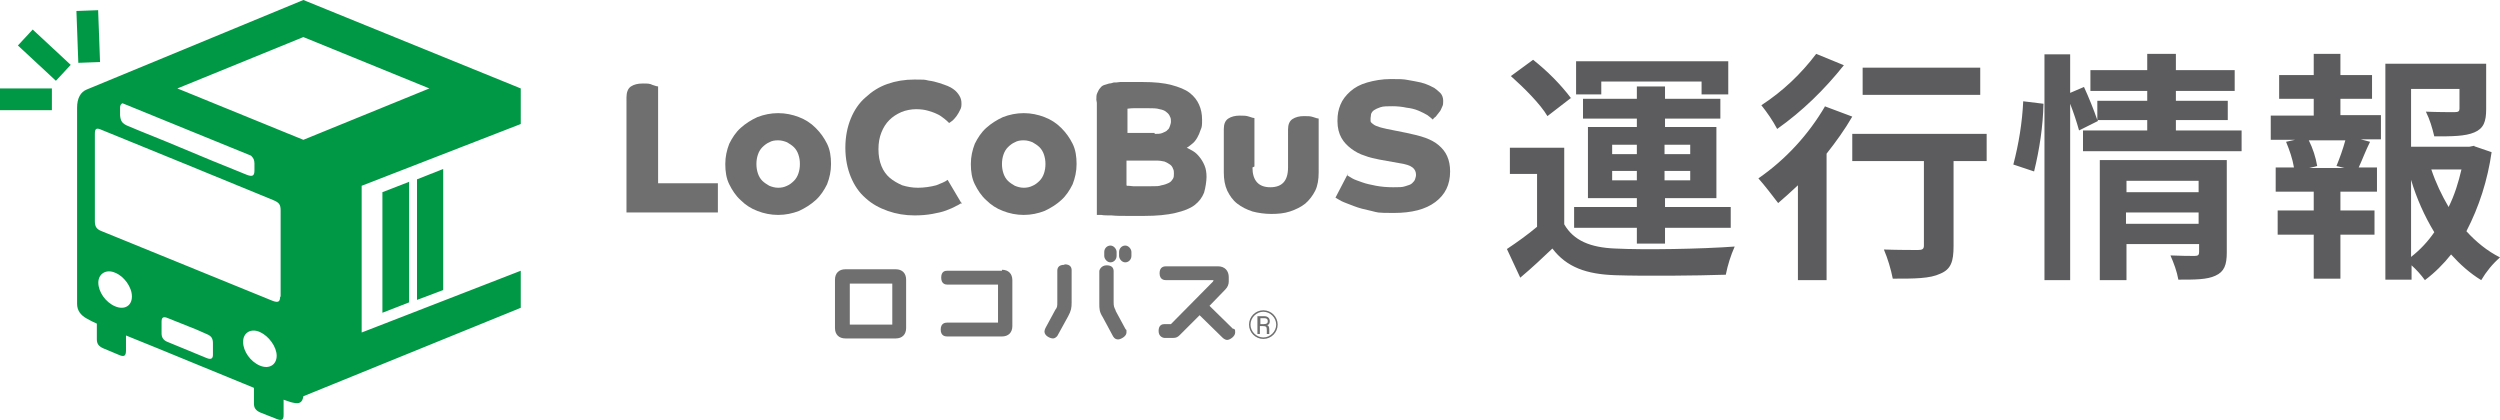 <?xml version="1.0" encoding="UTF-8"?>
<svg id="_レイヤー_1" data-name="レイヤー_1" xmlns="http://www.w3.org/2000/svg" version="1.1" viewBox="0 0 506 85">
  <!-- Generator: Adobe Illustrator 29.4.0, SVG Export Plug-In . SVG Version: 2.1.0 Build 152)  -->
  <defs>
    <style>
      .st0 {
        fill: #6f6f6f;
      }

      .st1 {
        fill: #009844;
      }

      .st2 {
        fill: #5c5b5d;
      }
    </style>
  </defs>
  <path id="_パス_12461" data-name="パス_12461" class="st2" d="M324.1,16.5h20.3v2.6h5.4v-6.7h-30.8v6.7h5.1v-2.6ZM326.3,36.5v-1.9h5v1.9h-5ZM326.3,29.3h5v1.9h-5v-1.9ZM342.1,29.3v1.9h-5.2v-1.9h5.2ZM342.1,36.5h-5.2v-1.9h5.2v1.9ZM331.3,49.3h5.7v-3.2h13.3v-4.2h-13.3v-1.8h10.4v-14.4h-10.4v-1.7h11.2v-4h-11.2v-2.5h-5.7v2.5h-10.9v4h10.9v1.7h-9.9v14.4h9.9v1.8h-12.7v4.2h12.7v3.2ZM318,19.9c-2.2-2.9-4.8-5.5-7.7-7.8l-4.5,3.3c2.7,2.4,6,5.7,7.4,8.1l4.8-3.7ZM316.6,29.9h-11v5.3h5.5v10.7c-1.9,1.6-4,3.1-6.1,4.5l2.7,5.8c2.5-2.1,4.5-4,6.5-5.9,2.9,3.8,6.9,5.2,12.7,5.4,6,.2,16.4.1,22.4-.1.4-2,1-3.9,1.8-5.7-6.8.5-18.3.7-24.2.4-5-.2-8.4-1.6-10.3-4.9v-15.6ZM400.8,13.7h-23.8v5.5h23.8v-5.5ZM367.6,10.9c-3.1,4.1-6.8,7.6-11.1,10.4,1.2,1.5,2.3,3.1,3.2,4.8,5.1-3.6,9.6-8,13.5-12.9l-5.6-2.3ZM369.4,21.5c-3.4,5.8-8,10.8-13.5,14.6,1.4,1.6,2.7,3.3,4,5,1.3-1.1,2.6-2.3,4-3.6v19.2h5.8v-25.6c1.9-2.4,3.7-4.9,5.2-7.5l-5.6-2.1ZM402,27.1h-27.1v5.5h14.5v17.1c0,.7-.3.9-1.2.9-.9,0-4.1,0-6.9-.1.8,1.9,1.4,3.9,1.8,5.9,4.4,0,7.5,0,9.6-1,2.2-.9,2.7-2.5,2.7-5.6v-17.2h6.7v-5.5ZM411.7,34.7c1.1-4.5,1.8-9.1,1.9-13.7l-4.1-.5c-.2,4.3-.9,8.6-2,12.8l4.2,1.4ZM430.3,45.3v-2.3h14.7v2.3h-14.7ZM445,36.6v2.3h-14.6v-2.3h14.6ZM450.5,32.4h-25.5v24.3h5.4v-7.3h14.7v1.6c0,.6-.2.8-.9.8s-2.9,0-4.9-.1c.7,1.6,1.3,3.2,1.6,4.9,3.4,0,5.8,0,7.5-.8,1.8-.8,2.3-2.2,2.3-4.7v-18.7ZM440.4,26.4v-2.1h10.5v-3.9h-10.5v-2h11.9v-4.2h-11.9v-3.3h-5.8v3.3h-11.5v4.2h11.5v2h-10.1v3.9c-.8-2.3-1.7-4.5-2.7-6.7l-2.8,1.2v-7.8h-5.2v45.7h5.2V21c.7,1.8,1.3,3.6,1.8,5.4l3.8-1.9v-.2c0,0,10,0,10,0v2.1h-13v4.2h32.1v-4.2h-13.3ZM474.5,34h-7.1l1.6-.4c-.3-1.8-.9-3.6-1.7-5.2h7.4c-.5,1.8-1.1,3.5-1.8,5.2l1.6.4ZM473.7,20h6.4v-4.8h-6.4v-4.3h-5.4v4.3h-7v4.8h7v3.4h-8.7v4.9h4.9l-1.8.4c.7,1.7,1.3,3.4,1.6,5.2h-3.7v4.9h7.7v3.8h-7.3v4.9h7.3v8.9h5.4v-8.9h6.9v-4.9h-6.9v-3.8h7.4v-4.9h-3.7c.7-1.5,1.4-3.4,2.3-5.2l-1.9-.5h4.1v-4.9h-8.2v-3.4ZM488,36.4c1.1,3.7,2.7,7.3,4.7,10.6-1.3,1.9-2.9,3.6-4.7,5v-15.6ZM498.2,34.3c-.6,2.6-1.4,5.2-2.6,7.6-1.4-2.4-2.6-4.9-3.5-7.6h6.1ZM500.8,29.5l-1,.2h-11.8v-11.7h9.8v4c0,.5-.2.7-1,.7-.7,0-3.4,0-5.8-.1.8,1.6,1.3,3.3,1.7,5,3.6,0,6.2,0,8.1-.8,1.9-.8,2.4-2.2,2.4-4.7v-9.2h-20.4v43.7h5.3v-2.9c1,.9,1.9,1.9,2.7,3,2-1.5,3.8-3.3,5.3-5.2,1.8,2,3.8,3.8,6.1,5.2,1-1.7,2.3-3.3,3.8-4.6-2.6-1.3-4.9-3.2-6.8-5.3,2.6-5,4.3-10.4,5.1-16l-3.5-1.2Z"/>
  <g>
    <g>
      <path class="st1" d="M105.4,17.9L61.4,0,17.6,18.1c-1.3.5-2,1.8-2,3.7,0,12.9,0,25.7,0,38.6,0,.4,0,.8,0,1.1,0,1.3.7,2.3,2,3,.7.4,1.3.7,2,1,0,1.1,0,2.1,0,3.2,0,.9.4,1.4,1.3,1.8,1,.4,2.1.9,3.1,1.3,1.1.5,1.5.3,1.5-.9,0-1,0-2,0-3,8.7,3.5,17.3,7.1,25.9,10.6,0,1.1,0,2.2,0,3.2,0,.9.4,1.4,1.3,1.8,1.1.4,2.2.9,3.3,1.3,1,.4,1.4.2,1.4-.8,0-1,0-2.1,0-3.1.7.2,1.3.5,1.9.6,1.3.3,1.9,0,2.1-1.3l44-17.9v-7.5l-32.2,12.5v-29.7l32.2-12.5v-7.3ZM61.4,7.5l25.5,10.4-25.5,10.4-25.5-10.4,25.5-10.4ZM50.9,31.6c.4.4.6.8.6,1.5,0,.5,0,.9,0,1.4,0,1.1-.4,1.3-1.5.9-4.7-1.9-9.4-3.8-14.1-5.8-3.3-1.4-6.7-2.7-10-4.1-1.2-.5-1.5-1-1.6-2.2,0-.5,0-1,0-1.5,0-.5.2-.8.5-.9l26,10.6ZM23.3,62c-1.9-.8-3.4-2.9-3.4-4.8,0-1.8,1.6-2.8,3.4-2,1.8.7,3.4,2.9,3.4,4.8,0,1.9-1.5,2.8-3.4,2ZM43.1,71.8c0,.8-.4,1-1.2.7-2.7-1.1-5.3-2.2-8-3.3-.8-.3-1.2-.9-1.2-1.7,0-.8,0-1.6,0-2.4,0-.9.4-1.1,1.3-.7,1.3.5,2.7,1.1,4,1.6,1.3.5,2.5,1,3.8,1.6,1,.4,1.3.9,1.3,1.9,0,.8,0,1.6,0,2.3ZM52.6,74c-1.9-.8-3.4-2.9-3.4-4.8,0-1.9,1.6-2.8,3.4-2,1.8.8,3.4,3,3.4,4.8,0,1.8-1.5,2.8-3.4,2ZM56.7,60c0,1.1-.4,1.3-1.5.9-11.5-4.7-23.1-9.4-34.6-14.1-1.1-.4-1.4-1-1.4-2,0-5.9,0-11.8,0-17.7,0-1.1.3-1.3,1.4-.8,5.8,2.4,11.6,4.7,17.4,7.1,5.8,2.4,11.5,4.7,17.3,7.1,1.2.5,1.5.9,1.5,2.1,0,5.8,0,11.7,0,17.5Z"/>
      <polygon class="st1" points="77.4 52.8 77.4 63.3 82.8 61.2 82.8 36.8 77.4 38.9 77.4 41.5 77.4 52.8"/>
      <polygon class="st1" points="89.7 58.7 89.7 34.2 84.4 36.3 84.4 60.7 89.7 58.7"/>
      <rect class="st1" x="6.8" y="6" width="4.4" height="10.5" transform="translate(-5.4 10.1) rotate(-47.1)"/>
      <rect class="st1" x="15.7" y="2.1" width="4.4" height="10.5" transform="translate(-.3 .7) rotate(-2.1)"/>
      <rect class="st1" y="17.9" width="10.5" height="4.4"/>
    </g>
    <g>
      <g>
        <path class="st0" d="M126.8,43v-23.3c0-1,.3-1.8.9-2.2.6-.4,1.4-.6,2.4-.6s1.4,0,2,.3c.6.2.9.3,1.1.3v19.6h12.1v5.9h-18.4Z"/>
        <path class="st0" d="M146.8,33.2c0-1.5.3-2.8.8-4.1.6-1.2,1.3-2.3,2.3-3.2,1-.9,2.1-1.6,3.4-2.2,1.3-.5,2.7-.8,4.2-.8s2.9.3,4.2.8c1.3.5,2.4,1.2,3.4,2.2s1.7,2,2.3,3.2c.6,1.2.8,2.6.8,4.1s-.3,2.8-.8,4.1c-.6,1.2-1.3,2.3-2.3,3.2s-2.1,1.6-3.4,2.2c-1.3.5-2.7.8-4.2.8s-2.9-.3-4.2-.8c-1.3-.5-2.4-1.2-3.4-2.2-1-.9-1.7-2-2.3-3.2-.6-1.2-.8-2.6-.8-4.1ZM157.5,38c.6,0,1.2-.1,1.8-.4.5-.2,1-.6,1.4-1,.4-.4.7-.9.9-1.5.2-.6.3-1.2.3-1.9s-.1-1.3-.3-1.9c-.2-.6-.5-1.1-.9-1.5s-.9-.7-1.4-1c-.5-.2-1.1-.4-1.8-.4s-1.3.1-1.8.4c-.5.2-1,.6-1.4,1-.4.4-.7.9-.9,1.5-.2.6-.3,1.2-.3,1.9s.1,1.3.3,1.9c.2.6.5,1.1.9,1.5.4.4.9.7,1.4,1,.5.2,1.1.4,1.8.4Z"/>
        <path class="st0" d="M194.7,41c-.3.2-.7.5-1.2.7-.5.3-1.2.6-2,.9-.8.3-1.7.5-2.8.7-1.1.2-2.3.3-3.6.3-1.9,0-3.7-.3-5.4-.9-1.7-.6-3.2-1.4-4.5-2.6-1.3-1.1-2.3-2.6-3-4.3-.7-1.7-1.1-3.7-1.1-5.9s.4-4.2,1.1-5.9c.7-1.7,1.7-3.2,3-4.3,1.3-1.2,2.7-2.1,4.4-2.7,1.7-.6,3.5-.9,5.5-.9s2,0,2.8.2c.8.1,1.6.3,2.2.5.6.2,1.2.4,1.7.6s.8.4,1.1.6c.6.4,1,.9,1.3,1.4.3.5.4,1,.4,1.5s0,.9-.3,1.4c-.2.4-.4.8-.7,1.2s-.5.6-.8.9c-.3.2-.5.4-.7.5-.3-.3-.6-.6-1-.9-.4-.3-.9-.7-1.4-.9-.6-.3-1.2-.5-1.9-.7-.7-.2-1.5-.3-2.4-.3s-2.1.2-3,.6c-.9.4-1.7.9-2.4,1.6-.7.7-1.2,1.5-1.6,2.5-.4,1-.6,2.1-.6,3.4s.2,2.4.6,3.4,1,1.8,1.7,2.4,1.6,1.1,2.5,1.5c1,.3,2,.5,3.2.5s2.6-.2,3.7-.5c1-.4,1.8-.7,2.3-1.1l2.9,4.9h0Z"/>
        <path class="st0" d="M196.5,33.2c0-1.5.3-2.8.8-4.1.6-1.2,1.3-2.3,2.3-3.2,1-.9,2.1-1.6,3.4-2.2,1.3-.5,2.7-.8,4.2-.8s2.9.3,4.2.8c1.3.5,2.4,1.2,3.4,2.2s1.7,2,2.3,3.2c.6,1.2.8,2.6.8,4.1s-.3,2.8-.8,4.1c-.6,1.2-1.3,2.3-2.3,3.2s-2.1,1.6-3.4,2.2c-1.3.5-2.7.8-4.2.8s-2.9-.3-4.2-.8c-1.3-.5-2.4-1.2-3.4-2.2-1-.9-1.7-2-2.3-3.2-.6-1.2-.8-2.6-.8-4.1ZM207.2,38c.6,0,1.2-.1,1.8-.4.5-.2,1-.6,1.4-1,.4-.4.7-.9.9-1.5.2-.6.3-1.2.3-1.9s-.1-1.3-.3-1.9c-.2-.6-.5-1.1-.9-1.5s-.9-.7-1.4-1c-.5-.2-1.1-.4-1.8-.4s-1.3.1-1.8.4c-.5.2-1,.6-1.4,1-.4.4-.7.9-.9,1.5-.2.6-.3,1.2-.3,1.9s.1,1.3.3,1.9c.2.6.5,1.1.9,1.5.4.4.9.7,1.4,1,.5.2,1.1.4,1.8.4Z"/>
        <path class="st0" d="M221.9,20.2c0-.6,0-1,.2-1.4.2-.4.3-.7.6-1,.2-.3.5-.5.8-.6.3-.1.6-.2,1-.3.3,0,.6-.1.9-.2.3,0,.8,0,1.3-.1.5,0,1.2,0,1.9,0,.7,0,1.7,0,2.7,0,2.4,0,4.3.2,5.8.6,1.5.4,2.8.9,3.7,1.6.9.7,1.5,1.5,1.9,2.4s.6,1.9.6,3,0,1.5-.3,2.1c-.2.6-.4,1.1-.7,1.6-.3.5-.6.9-1,1.2-.4.3-.7.6-1.1.8.4.2.8.4,1.3.7.5.3.9.7,1.3,1.2.4.5.7,1,1,1.7.3.7.4,1.5.4,2.3s-.2,2.2-.5,3.2c-.4,1-1,1.8-1.9,2.5-.9.7-2.2,1.2-3.9,1.6-1.7.4-3.8.6-6.3.6s-2.5,0-3.6,0c-1.1,0-2.1,0-3-.1-.9,0-1.6,0-2.1-.1-.5,0-.8,0-.9,0v-22.7ZM233.7,27.1c.6,0,1.2,0,1.6-.2s.8-.3,1-.6c.3-.2.4-.5.5-.8.1-.3.2-.6.2-.9s0-.7-.2-1c-.1-.3-.3-.6-.7-.9-.3-.3-.8-.5-1.4-.6-.6-.2-1.4-.2-2.4-.2s-1.9,0-2.7,0-1.2.1-1.4.1v4.9h5.5ZM228.1,37.6c.1,0,.6,0,1.3.1.7,0,1.8,0,3.3,0s1.8,0,2.4-.2c.6-.1,1.1-.3,1.5-.5.4-.2.6-.5.8-.8.2-.3.2-.7.2-1.1s0-.6-.2-1c-.1-.3-.3-.6-.6-.8-.3-.2-.6-.4-1.1-.6-.4-.1-1-.2-1.7-.2h-6v5Z"/>
        <path class="st0" d="M253.5,33.9c0,2.6,1.2,4,3.6,4s3.6-1.3,3.6-4v-7.7c0-1,.3-1.7.9-2.1.6-.4,1.4-.6,2.3-.6s1.3,0,1.9.2c.6.2.9.3,1.1.3v10.9c0,1.4-.2,2.7-.7,3.7s-1.2,1.9-2,2.6c-.9.7-1.9,1.2-3.1,1.6-1.2.4-2.5.5-3.8.5s-2.7-.2-3.8-.5c-1.2-.4-2.2-.9-3.1-1.6s-1.5-1.6-2-2.6c-.5-1.1-.7-2.3-.7-3.7v-8.8c0-1,.3-1.7.9-2.1.6-.4,1.4-.6,2.3-.6s1.3,0,1.9.2c.6.2.9.3,1.1.3v9.8Z"/>
        <path class="st0" d="M272.7,35.5c.2.1.5.3,1,.6s1.2.5,2,.8c.8.3,1.8.5,2.8.7,1.1.2,2.2.3,3.5.3s1.8,0,2.4-.2,1.1-.3,1.4-.6.5-.5.6-.8c.1-.3.2-.6.2-.9,0-.6-.2-1.1-.7-1.5-.5-.4-1.4-.7-2.8-.9l-3.9-.7c-1-.2-2-.4-3-.8-1-.3-1.9-.8-2.7-1.4-.8-.6-1.5-1.3-2-2.2-.5-.9-.8-2-.8-3.4s.2-2.3.6-3.3c.4-1,1.1-1.9,2-2.7.9-.8,2-1.4,3.4-1.8,1.4-.4,3-.7,4.8-.7s2.5,0,3.5.2,1.8.3,2.6.5c.7.2,1.3.4,1.7.6.4.2.8.4,1,.5.4.3.8.6,1.2,1,.4.4.6,1,.6,1.6s0,.8-.2,1.2c-.2.4-.3.8-.6,1.1-.2.3-.5.6-.7.9-.3.2-.5.4-.6.6-.3-.3-.6-.5-1.1-.9-.5-.3-1.1-.6-1.8-.9-.7-.3-1.5-.5-2.4-.6-.9-.2-1.9-.3-2.9-.3s-1.8,0-2.4.2c-.6.2-1,.4-1.3.6-.3.2-.5.5-.6.8,0,.3-.1.6-.1.8s0,.4,0,.6c0,.2.2.4.5.6.2.2.6.4,1,.5.4.2,1,.3,1.8.5l4,.8c1.4.3,2.7.6,3.8,1,1.1.4,2,.9,2.7,1.5.7.6,1.3,1.3,1.7,2.2.4.9.6,1.9.6,3.1,0,2.7-1,4.7-3,6.2-2,1.5-4.8,2.2-8.4,2.2s-3.2-.1-4.5-.4c-1.4-.3-2.6-.6-3.6-1-1-.4-1.9-.7-2.5-1s-1-.6-1.2-.7l2.6-5Z"/>
      </g>
      <g>
        <g>
          <path class="st0" d="M181.3,54.5h-10.2c-1.3,0-2.1.8-2.1,2.1v9.8c0,1.3.8,2.1,2.1,2.1h10.2c1.3,0,2.1-.8,2.1-2.1v-9.8c0-1.3-.8-2.1-2.1-2.1ZM172,65.7v-8.3s8.6,0,8.6,0v8.3s-8.6,0-8.6,0Z"/>
          <path class="st0" d="M202.8,54.8h-11.1c-.4,0-1.2.1-1.2,1.4s.9,1.4,1.2,1.4h10.3s0,7.7,0,7.7h-10.3c-.4,0-1.3.1-1.3,1.4s.9,1.4,1.3,1.4h11.1c1.3,0,2.1-.8,2.1-2.1v-9.3c0-1.3-.8-2.1-2.1-2.1Z"/>
          <path class="st0" d="M249.6,66.6l-4.8-4.7,3.2-3.3c.5-.5.7-1.1.7-1.6v-.9c0-1.3-.8-2.2-2.2-2.2h-10.5c-.4,0-1.3.1-1.3,1.4s.9,1.4,1.3,1.4h9.6s0,.1,0,.1c0,0,0,0-.1.2l-8.5,8.6h-1.3c-.5,0-1.2.2-1.2,1.4s1,1.4,1.2,1.4h1.7c.7,0,1-.2,1.4-.6l4-4,4.6,4.5c.1.1.5.5,1,.5s1.6-.7,1.6-1.5-.1-.6-.4-.8Z"/>
          <g>
            <path class="st0" d="M225.8,62.8c-.3-.6-.4-.8-.4-1.6v-6.3c0-.6-.3-1.2-1.4-1.2s-1.5.9-1.5,1.2v6.5c0,1.1,0,1.7.7,2.8l2.1,3.9c.3.5.7.6,1,.6.5,0,1.7-.6,1.7-1.4s0-.4-.2-.7l-2-3.7Z"/>
            <path class="st0" d="M215.4,53.6c-1.2,0-1.4.7-1.4,1.2v6.3c0,.9,0,1.1-.4,1.6l-2,3.7c-.1.2-.2.5-.2.7,0,.9,1.2,1.4,1.7,1.4s.8-.4.9-.5l2.2-4h0c.6-1.1.7-1.7.7-2.8v-6.5c0-.5-.2-1.2-1.4-1.2Z"/>
            <rect class="st0" x="223.5" y="49.7" width="2.5" height="3.4" rx="1.3" ry="1.3"/>
            <rect class="st0" x="226.5" y="49.7" width="2.5" height="3.4" rx="1.3" ry="1.3"/>
          </g>
        </g>
        <g>
          <path class="st0" d="M255.7,63.1c1.4,0,2.6,1.2,2.6,2.6s-1.2,2.6-2.6,2.6-2.6-1.2-2.6-2.6,1.2-2.6,2.6-2.6M255.7,62.8c-1.6,0-2.9,1.3-2.9,2.9s1.3,2.9,2.9,2.9,2.9-1.3,2.9-2.9-1.3-2.9-2.9-2.9h0Z"/>
          <path class="st0" d="M255,66v1.6h-.5v-3.6h1.4c.7,0,1.1.4,1.1,1s-.3.8-.6.8c.3,0,.5.3.5.9v.2c0,.2,0,.6,0,.7h-.5c0-.2,0-.4,0-.8h0c0-.6-.1-.8-.8-.8h-.7ZM255,65.6h.8c.6,0,.8-.2.8-.6s-.2-.6-.7-.6h-.8v1.2Z"/>
        </g>
      </g>
    </g>
  </g>
</svg>